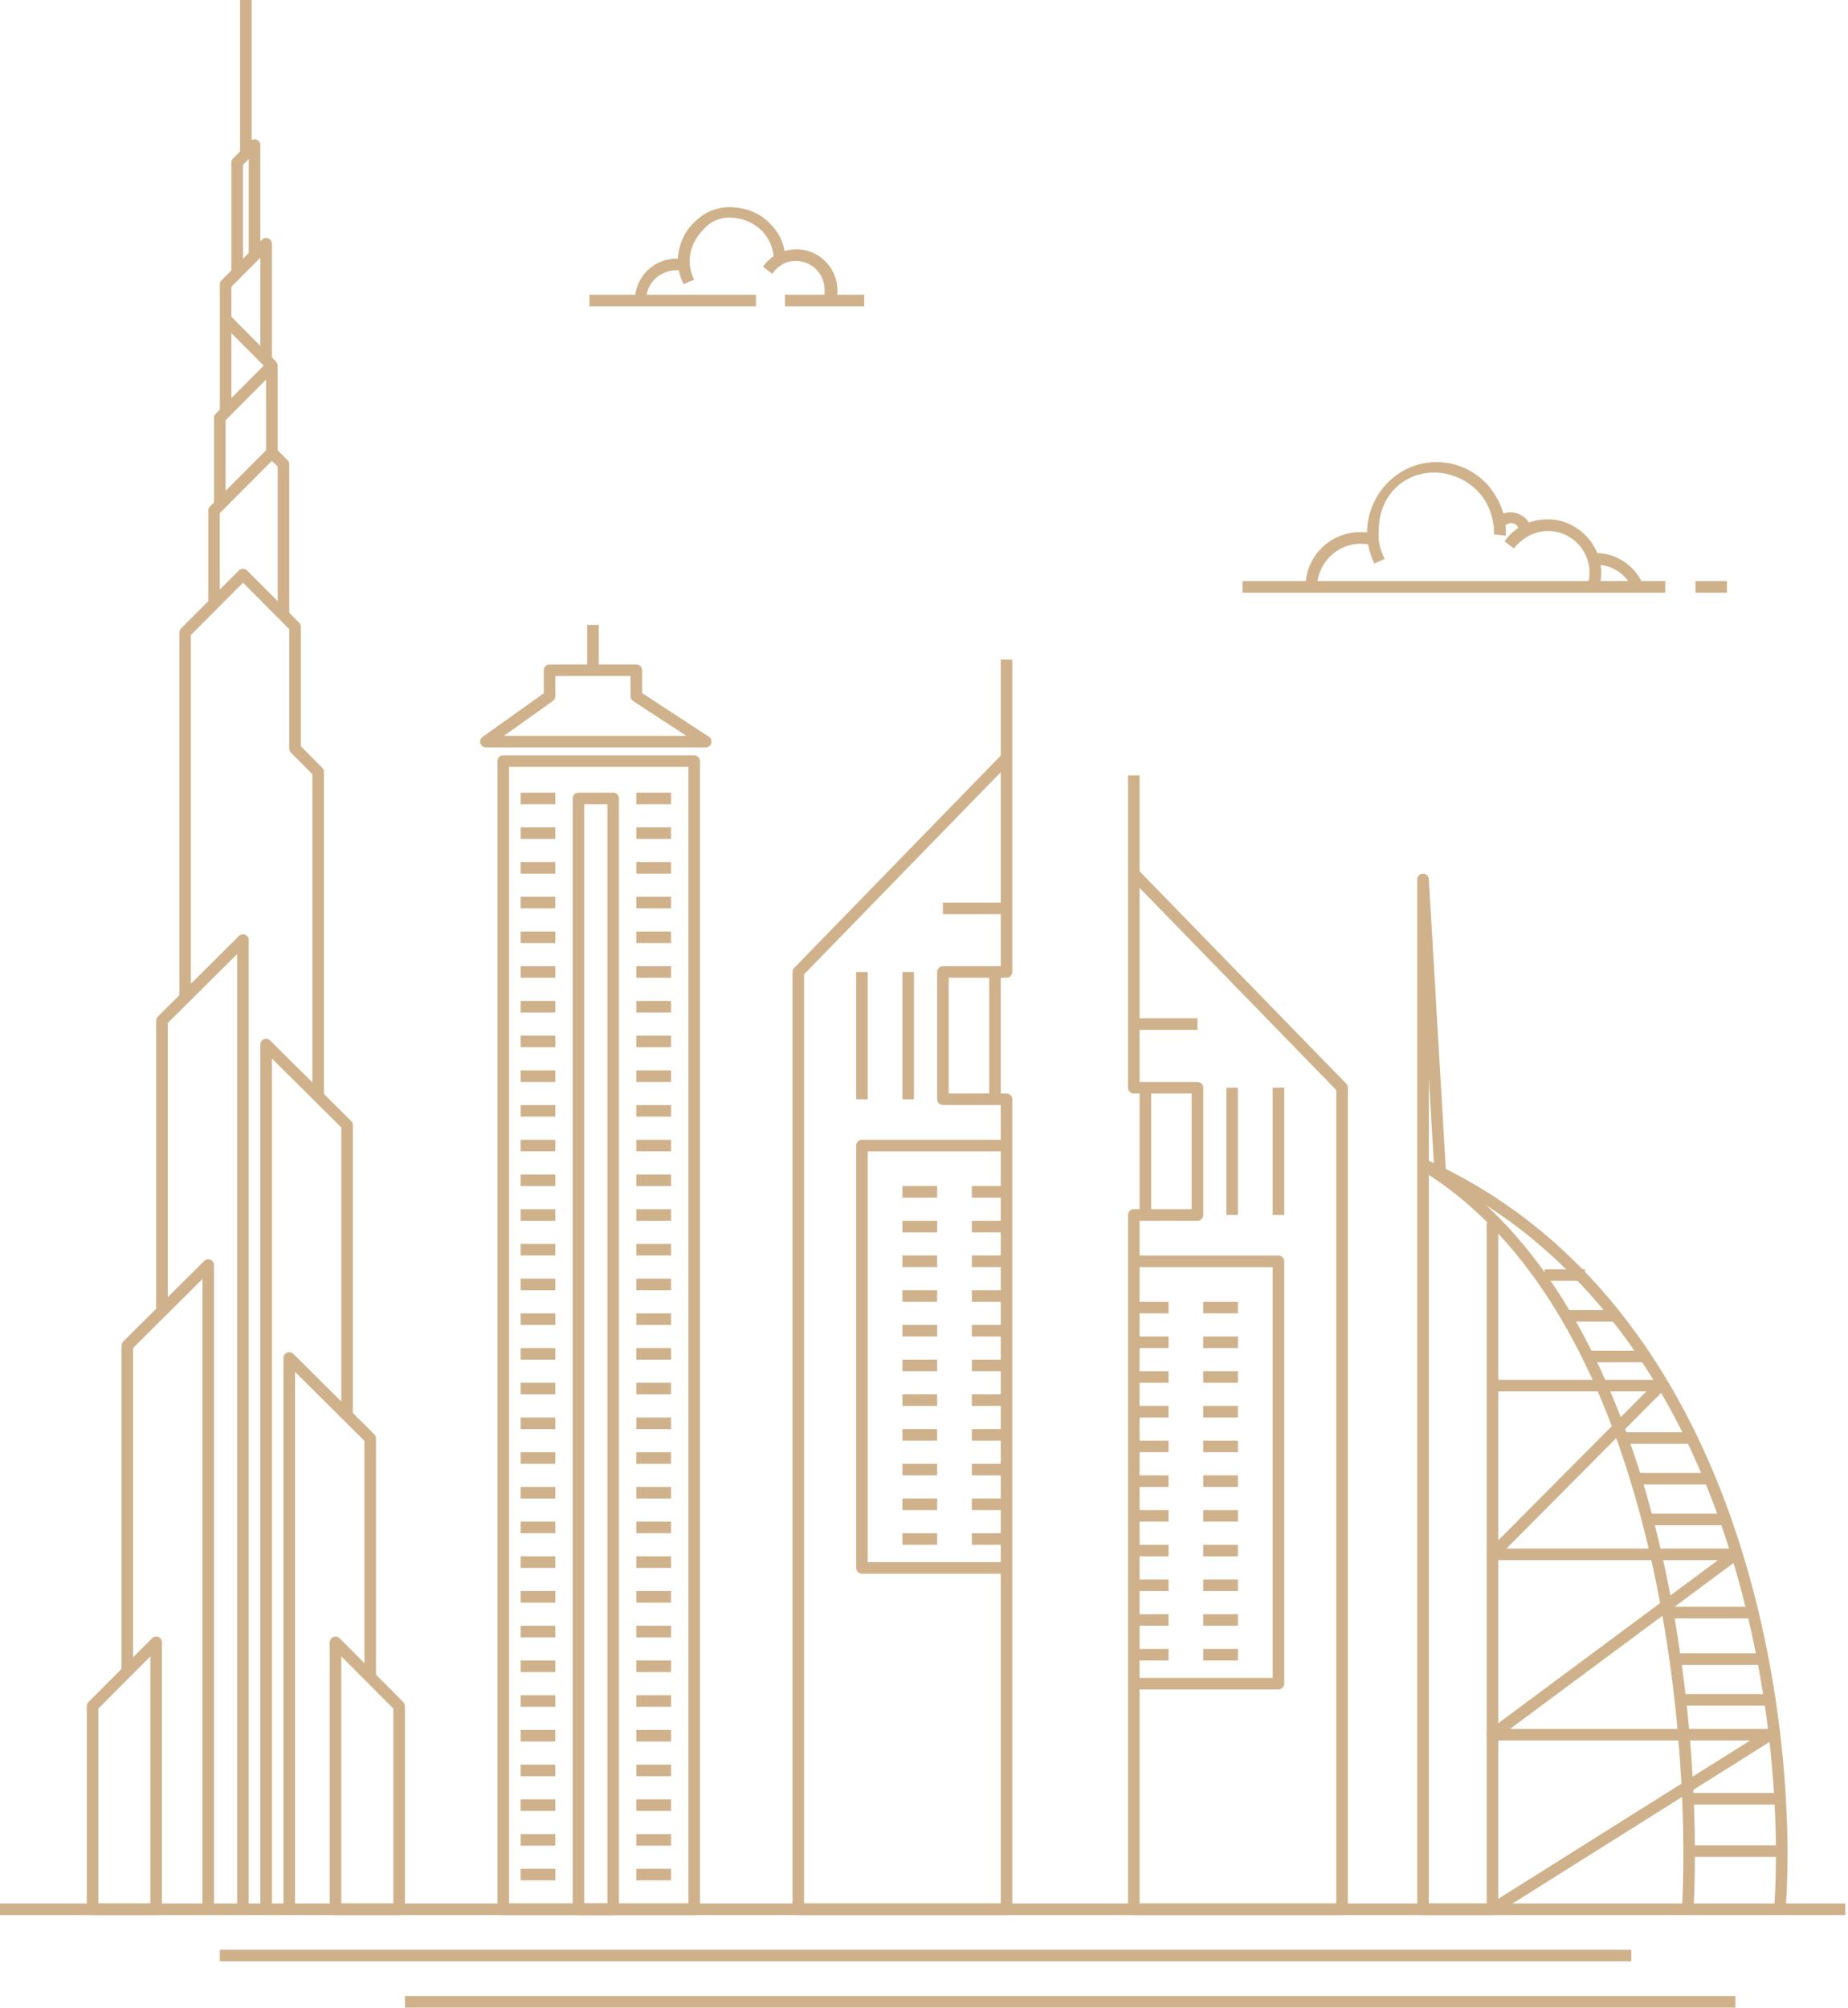 <svg width="116" height="126" viewBox="0 0 116 126" fill="none" xmlns="http://www.w3.org/2000/svg">
<path fill-rule="evenodd" clip-rule="evenodd" d="M16.563 65.224C16.428 65.28 16.34 65.412 16.34 65.559V119.827H17.066V66.432L21.423 70.761V88.869H22.149V70.61C22.149 70.514 22.111 70.421 22.042 70.353L16.959 65.301C16.855 65.198 16.699 65.167 16.563 65.224Z" fill="#CFB28B"/>
<path fill-rule="evenodd" clip-rule="evenodd" d="M18.016 84.891C17.881 84.948 17.793 85.08 17.793 85.226V119.827H18.519V86.099L22.876 90.429V105.258H23.602V90.278C23.602 90.181 23.564 90.088 23.495 90.02L18.412 84.969C18.308 84.865 18.152 84.835 18.016 84.891Z" fill="#CFB28B"/>
<path fill-rule="evenodd" clip-rule="evenodd" d="M15.39 58.668C15.525 58.724 15.614 58.856 15.614 59.003V119.827H14.887V59.876L10.53 64.206V82.313H9.804V64.055C9.804 63.958 9.842 63.865 9.911 63.797L14.995 58.745C15.098 58.642 15.255 58.611 15.39 58.668Z" fill="#CFB28B"/>
<path fill-rule="evenodd" clip-rule="evenodd" d="M15.251 35.694C15.348 35.694 15.44 35.733 15.508 35.801L18.776 39.079C18.844 39.147 18.882 39.239 18.882 39.335V46.834L20.229 48.184C20.297 48.252 20.335 48.345 20.335 48.441V68.837H19.608V48.591L18.262 47.24C18.194 47.172 18.156 47.08 18.156 46.984V39.486L15.251 36.572L11.983 39.85V62.645H11.257V39.7C11.257 39.603 11.295 39.511 11.363 39.443L14.994 35.801C15.062 35.733 15.155 35.694 15.251 35.694Z" fill="#CFB28B"/>
<path fill-rule="evenodd" clip-rule="evenodd" d="M15.796 8.791V0H15.069V9.502L14.631 9.942C14.563 10.01 14.525 10.102 14.525 10.198V16.968L13.905 17.59C13.837 17.658 13.799 17.75 13.799 17.847V25.709L13.541 25.967C13.473 26.035 13.435 26.127 13.435 26.224V31.537L13.178 31.795C13.11 31.863 13.072 31.955 13.072 32.051V37.879H13.799V32.201L17.067 28.923L17.43 29.287V38.607H18.156V29.137C18.156 29.041 18.118 28.949 18.05 28.881L17.43 28.259V22.946C17.43 22.849 17.392 22.757 17.324 22.689L17.067 22.431V15.297C17.067 15.15 16.978 15.018 16.842 14.961C16.706 14.905 16.55 14.937 16.446 15.041L16.34 15.147V9.105C16.34 8.958 16.252 8.826 16.116 8.77C16.01 8.726 15.892 8.735 15.796 8.791ZM15.614 15.875V9.984L15.251 10.348V16.24L15.614 15.875ZM16.34 16.176V21.703L14.525 19.882V17.997L16.34 16.176ZM14.525 20.91V24.981L16.554 22.946L14.525 20.91ZM16.703 23.824L14.162 26.374V30.808L16.703 28.259V23.824Z" fill="#CFB28B"/>
<path fill-rule="evenodd" clip-rule="evenodd" d="M13.211 79.064C13.347 79.12 13.435 79.252 13.435 79.399V119.827H12.709V80.272L8.351 84.602V104.894H7.625V84.451C7.625 84.354 7.664 84.261 7.732 84.193L12.816 79.141C12.92 79.038 13.076 79.007 13.211 79.064Z" fill="#CFB28B"/>
<path fill-rule="evenodd" clip-rule="evenodd" d="M9.942 102.738C10.078 102.794 10.167 102.926 10.167 103.073V119.827C10.167 120.028 10.004 120.19 9.804 120.19H5.809C5.609 120.19 5.446 120.028 5.446 119.827V107.08C5.446 106.984 5.484 106.891 5.552 106.823L9.546 102.817C9.65 102.713 9.807 102.682 9.942 102.738ZM6.173 107.23V119.464H9.441V103.952L6.173 107.23Z" fill="#CFB28B"/>
<path fill-rule="evenodd" clip-rule="evenodd" d="M20.922 102.738C20.786 102.794 20.698 102.926 20.698 103.073V119.827C20.698 120.028 20.86 120.19 21.061 120.19H25.055C25.255 120.19 25.418 120.028 25.418 119.827V107.08C25.418 106.984 25.38 106.891 25.312 106.823L21.318 102.817C21.214 102.713 21.058 102.682 20.922 102.738ZM24.692 107.23V119.464H21.424V103.952L24.692 107.23Z" fill="#CFB28B"/>
<path fill-rule="evenodd" clip-rule="evenodd" d="M36.856 41.703H34.496C34.295 41.703 34.133 41.865 34.133 42.066V43.508L30.291 46.249C30.162 46.34 30.108 46.505 30.156 46.655C30.204 46.805 30.344 46.907 30.502 46.907H44.3C44.461 46.907 44.602 46.802 44.648 46.648C44.694 46.494 44.633 46.328 44.499 46.24L40.306 43.498V42.066C40.306 41.865 40.143 41.703 39.943 41.703H37.583V39.216H36.856V41.703ZM34.859 42.429V43.694C34.859 43.812 34.803 43.922 34.707 43.99L31.636 46.181H43.081L39.744 43.998C39.641 43.931 39.58 43.817 39.58 43.694V42.429H34.859ZM31.228 47.766C31.228 47.565 31.391 47.403 31.591 47.403H43.574C43.774 47.403 43.937 47.565 43.937 47.766V119.827C43.937 120.028 43.774 120.19 43.574 120.19H31.591C31.391 120.19 31.228 120.028 31.228 119.827V47.766ZM31.954 48.129V119.464H43.211V48.129H31.954Z" fill="#CFB28B"/>
<path d="M90.278 29.666C91.228 29.739 92.178 30.178 92.836 30.909C93.493 31.641 93.786 32.591 93.786 33.542L94.516 33.615C94.59 32.445 94.151 31.348 93.42 30.471C92.616 29.593 91.593 29.081 90.424 29.008C88.012 28.862 85.966 30.763 85.82 33.176C85.747 33.908 85.966 34.712 86.258 35.37L86.916 35.078C86.624 34.493 86.478 33.908 86.551 33.25C86.551 31.056 88.231 29.52 90.278 29.666Z" fill="#CFB28B"/>
<path d="M85.381 34.127C85.6 34.127 85.746 34.127 85.966 34.2L86.112 33.469C85.893 33.396 85.6 33.396 85.381 33.396C83.481 33.396 81.946 34.931 81.946 36.833H82.677C82.677 35.37 83.919 34.127 85.381 34.127Z" fill="#CFB28B"/>
<path d="M95.32 33.176C95.32 33.249 95.393 33.323 95.393 33.469L96.124 33.542C96.124 33.323 96.124 33.103 96.051 32.957C95.759 32.299 95.028 32.006 94.37 32.226C94.224 32.299 94.078 32.372 94.005 32.445L94.516 32.957C94.59 32.884 94.59 32.884 94.663 32.884C94.882 32.737 95.247 32.884 95.32 33.176Z" fill="#CFB28B"/>
<path d="M103.067 36.541C102.555 35.444 101.386 34.712 100.217 34.712V35.444C101.167 35.444 102.044 36.029 102.409 36.833L103.067 36.541Z" fill="#CFB28B"/>
<path d="M108.402 36.467H106.429V37.199H108.402V36.467Z" fill="#CFB28B"/>
<path d="M104.528 36.467H78V37.199H104.528V36.467Z" fill="#CFB28B"/>
<path d="M100.363 36.979C100.436 36.614 100.509 36.321 100.509 35.955C100.509 34.127 98.974 32.591 97.147 32.591C96.051 32.591 95.028 33.103 94.443 33.981L95.028 34.42C95.54 33.761 96.344 33.323 97.147 33.323C98.609 33.323 99.778 34.493 99.778 35.955C99.778 36.248 99.705 36.54 99.632 36.76L100.363 36.979Z" fill="#CFB28B"/>
<path d="M46.062 13.669C46.792 13.742 47.377 14.035 47.889 14.547C48.327 15.059 48.619 15.717 48.546 16.448L49.277 16.521C49.35 15.644 49.058 14.766 48.4 14.108C47.816 13.45 47.012 13.084 46.062 13.011C45.185 12.938 44.308 13.23 43.65 13.889C42.992 14.474 42.627 15.278 42.554 16.156C42.554 16.741 42.627 17.326 42.919 17.838L43.577 17.545C43.358 17.18 43.285 16.668 43.285 16.229C43.358 15.498 43.65 14.912 44.161 14.4C44.673 13.815 45.331 13.596 46.062 13.669Z" fill="#CFB28B"/>
<path d="M42.481 16.96C42.628 16.96 42.774 16.96 42.92 17.033L43.066 16.302C42.847 16.229 42.701 16.229 42.481 16.229C41.02 16.229 39.851 17.399 39.851 18.861H40.581C40.508 17.838 41.385 16.96 42.481 16.96Z" fill="#CFB28B"/>
<path d="M47.451 18.496H37V19.227H47.451V18.496Z" fill="#CFB28B"/>
<path d="M54.247 18.496H49.277V19.227H54.247V18.496Z" fill="#CFB28B"/>
<path d="M52.42 19.008C52.493 18.715 52.566 18.496 52.566 18.203C52.566 16.814 51.397 15.644 50.008 15.644C49.204 15.644 48.4 16.009 47.889 16.741L48.473 17.18C48.839 16.668 49.35 16.375 49.935 16.375C50.958 16.375 51.762 17.18 51.762 18.203C51.762 18.423 51.762 18.569 51.689 18.788L52.42 19.008Z" fill="#CFB28B"/>
<path fill-rule="evenodd" clip-rule="evenodd" d="M35.948 50.109C35.948 49.909 36.111 49.746 36.311 49.746H38.49C38.691 49.746 38.853 49.909 38.853 50.109V119.827C38.853 120.028 38.691 120.19 38.49 120.19H36.311C36.111 120.19 35.948 120.028 35.948 119.827V50.109ZM36.675 50.473V119.464H38.127V50.473H36.675Z" fill="#CFB28B"/>
<path fill-rule="evenodd" clip-rule="evenodd" d="M34.858 50.473H32.68V49.746H34.858V50.473Z" fill="#CFB28B"/>
<path fill-rule="evenodd" clip-rule="evenodd" d="M34.858 52.651H32.68V51.925H34.858V52.651Z" fill="#CFB28B"/>
<path fill-rule="evenodd" clip-rule="evenodd" d="M34.858 54.83H32.68V54.104H34.858V54.83Z" fill="#CFB28B"/>
<path fill-rule="evenodd" clip-rule="evenodd" d="M34.858 57.009H32.68V56.282H34.858V57.009Z" fill="#CFB28B"/>
<path fill-rule="evenodd" clip-rule="evenodd" d="M34.858 59.187H32.68V58.461H34.858V59.187Z" fill="#CFB28B"/>
<path fill-rule="evenodd" clip-rule="evenodd" d="M34.858 61.366H32.68V60.64H34.858V61.366Z" fill="#CFB28B"/>
<path fill-rule="evenodd" clip-rule="evenodd" d="M34.858 63.545H32.68V62.818H34.858V63.545Z" fill="#CFB28B"/>
<path fill-rule="evenodd" clip-rule="evenodd" d="M34.858 65.723H32.68V64.997H34.858V65.723Z" fill="#CFB28B"/>
<path fill-rule="evenodd" clip-rule="evenodd" d="M34.858 67.902H32.68V67.176H34.858V67.902Z" fill="#CFB28B"/>
<path fill-rule="evenodd" clip-rule="evenodd" d="M34.858 70.081H32.68V69.355H34.858V70.081Z" fill="#CFB28B"/>
<path fill-rule="evenodd" clip-rule="evenodd" d="M34.858 72.259H32.68V71.533H34.858V72.259Z" fill="#CFB28B"/>
<path fill-rule="evenodd" clip-rule="evenodd" d="M34.858 74.438H32.68V73.712H34.858V74.438Z" fill="#CFB28B"/>
<path fill-rule="evenodd" clip-rule="evenodd" d="M34.858 76.617H32.68V75.89H34.858V76.617Z" fill="#CFB28B"/>
<path fill-rule="evenodd" clip-rule="evenodd" d="M34.858 78.795H32.68V78.069H34.858V78.795Z" fill="#CFB28B"/>
<path fill-rule="evenodd" clip-rule="evenodd" d="M34.858 80.974H32.68V80.248H34.858V80.974Z" fill="#CFB28B"/>
<path fill-rule="evenodd" clip-rule="evenodd" d="M34.858 83.153H32.68V82.427H34.858V83.153Z" fill="#CFB28B"/>
<path fill-rule="evenodd" clip-rule="evenodd" d="M34.858 85.331H32.68V84.605H34.858V85.331Z" fill="#CFB28B"/>
<path fill-rule="evenodd" clip-rule="evenodd" d="M34.858 87.51H32.68V86.784H34.858V87.51Z" fill="#CFB28B"/>
<path fill-rule="evenodd" clip-rule="evenodd" d="M34.858 89.689H32.68V88.963H34.858V89.689Z" fill="#CFB28B"/>
<path fill-rule="evenodd" clip-rule="evenodd" d="M34.858 91.867H32.68V91.141H34.858V91.867Z" fill="#CFB28B"/>
<path fill-rule="evenodd" clip-rule="evenodd" d="M34.858 94.046H32.68V93.32H34.858V94.046Z" fill="#CFB28B"/>
<path fill-rule="evenodd" clip-rule="evenodd" d="M34.858 96.225H32.68V95.499H34.858V96.225Z" fill="#CFB28B"/>
<path fill-rule="evenodd" clip-rule="evenodd" d="M34.858 98.403H32.68V97.677H34.858V98.403Z" fill="#CFB28B"/>
<path fill-rule="evenodd" clip-rule="evenodd" d="M34.858 100.582H32.68V99.856H34.858V100.582Z" fill="#CFB28B"/>
<path fill-rule="evenodd" clip-rule="evenodd" d="M34.858 102.761H32.68V102.035H34.858V102.761Z" fill="#CFB28B"/>
<path fill-rule="evenodd" clip-rule="evenodd" d="M34.858 104.94H32.68V104.213H34.858V104.94Z" fill="#CFB28B"/>
<path fill-rule="evenodd" clip-rule="evenodd" d="M34.858 107.118H32.68V106.392H34.858V107.118Z" fill="#CFB28B"/>
<path fill-rule="evenodd" clip-rule="evenodd" d="M34.858 109.297H32.68V108.571H34.858V109.297Z" fill="#CFB28B"/>
<path fill-rule="evenodd" clip-rule="evenodd" d="M34.858 111.475H32.68V110.749H34.858V111.475Z" fill="#CFB28B"/>
<path fill-rule="evenodd" clip-rule="evenodd" d="M34.858 113.654H32.68V112.928H34.858V113.654Z" fill="#CFB28B"/>
<path fill-rule="evenodd" clip-rule="evenodd" d="M34.858 115.833H32.68V115.107H34.858V115.833Z" fill="#CFB28B"/>
<path fill-rule="evenodd" clip-rule="evenodd" d="M34.858 118.012H32.68V117.285H34.858V118.012Z" fill="#CFB28B"/>
<path fill-rule="evenodd" clip-rule="evenodd" d="M42.121 50.473H39.942V49.746H42.121V50.473Z" fill="#CFB28B"/>
<path fill-rule="evenodd" clip-rule="evenodd" d="M42.121 52.651H39.942V51.925H42.121V52.651Z" fill="#CFB28B"/>
<path fill-rule="evenodd" clip-rule="evenodd" d="M42.121 54.83H39.942V54.104H42.121V54.83Z" fill="#CFB28B"/>
<path fill-rule="evenodd" clip-rule="evenodd" d="M42.121 57.009H39.942V56.282H42.121V57.009Z" fill="#CFB28B"/>
<path fill-rule="evenodd" clip-rule="evenodd" d="M42.121 59.187H39.942V58.461H42.121V59.187Z" fill="#CFB28B"/>
<path fill-rule="evenodd" clip-rule="evenodd" d="M42.121 61.366H39.942V60.64H42.121V61.366Z" fill="#CFB28B"/>
<path fill-rule="evenodd" clip-rule="evenodd" d="M42.121 63.545H39.942V62.818H42.121V63.545Z" fill="#CFB28B"/>
<path fill-rule="evenodd" clip-rule="evenodd" d="M42.121 65.723H39.942V64.997H42.121V65.723Z" fill="#CFB28B"/>
<path fill-rule="evenodd" clip-rule="evenodd" d="M42.121 67.902H39.942V67.176H42.121V67.902Z" fill="#CFB28B"/>
<path fill-rule="evenodd" clip-rule="evenodd" d="M42.121 70.081H39.942V69.355H42.121V70.081Z" fill="#CFB28B"/>
<path fill-rule="evenodd" clip-rule="evenodd" d="M42.121 72.259H39.942V71.533H42.121V72.259Z" fill="#CFB28B"/>
<path fill-rule="evenodd" clip-rule="evenodd" d="M42.121 74.438H39.942V73.712H42.121V74.438Z" fill="#CFB28B"/>
<path fill-rule="evenodd" clip-rule="evenodd" d="M42.121 76.617H39.942V75.89H42.121V76.617Z" fill="#CFB28B"/>
<path fill-rule="evenodd" clip-rule="evenodd" d="M42.121 78.795H39.942V78.069H42.121V78.795Z" fill="#CFB28B"/>
<path fill-rule="evenodd" clip-rule="evenodd" d="M42.121 80.974H39.942V80.248H42.121V80.974Z" fill="#CFB28B"/>
<path fill-rule="evenodd" clip-rule="evenodd" d="M42.121 83.153H39.942V82.427H42.121V83.153Z" fill="#CFB28B"/>
<path fill-rule="evenodd" clip-rule="evenodd" d="M42.121 85.331H39.942V84.605H42.121V85.331Z" fill="#CFB28B"/>
<path fill-rule="evenodd" clip-rule="evenodd" d="M42.121 87.51H39.942V86.784H42.121V87.51Z" fill="#CFB28B"/>
<path fill-rule="evenodd" clip-rule="evenodd" d="M42.121 89.689H39.942V88.963H42.121V89.689Z" fill="#CFB28B"/>
<path fill-rule="evenodd" clip-rule="evenodd" d="M42.121 91.867H39.942V91.141H42.121V91.867Z" fill="#CFB28B"/>
<path fill-rule="evenodd" clip-rule="evenodd" d="M42.121 94.046H39.942V93.32H42.121V94.046Z" fill="#CFB28B"/>
<path fill-rule="evenodd" clip-rule="evenodd" d="M42.121 96.225H39.942V95.499H42.121V96.225Z" fill="#CFB28B"/>
<path fill-rule="evenodd" clip-rule="evenodd" d="M42.121 98.403H39.942V97.677H42.121V98.403Z" fill="#CFB28B"/>
<path fill-rule="evenodd" clip-rule="evenodd" d="M42.121 100.582H39.942V99.856H42.121V100.582Z" fill="#CFB28B"/>
<path fill-rule="evenodd" clip-rule="evenodd" d="M42.121 102.761H39.942V102.035H42.121V102.761Z" fill="#CFB28B"/>
<path fill-rule="evenodd" clip-rule="evenodd" d="M42.121 104.94H39.942V104.213H42.121V104.94Z" fill="#CFB28B"/>
<path fill-rule="evenodd" clip-rule="evenodd" d="M42.121 107.118H39.942V106.392H42.121V107.118Z" fill="#CFB28B"/>
<path fill-rule="evenodd" clip-rule="evenodd" d="M42.121 109.297H39.942V108.571H42.121V109.297Z" fill="#CFB28B"/>
<path fill-rule="evenodd" clip-rule="evenodd" d="M42.121 111.475H39.942V110.749H42.121V111.475Z" fill="#CFB28B"/>
<path fill-rule="evenodd" clip-rule="evenodd" d="M42.121 113.654H39.942V112.928H42.121V113.654Z" fill="#CFB28B"/>
<path fill-rule="evenodd" clip-rule="evenodd" d="M42.121 115.833H39.942V115.107H42.121V115.833Z" fill="#CFB28B"/>
<path fill-rule="evenodd" clip-rule="evenodd" d="M42.121 118.012H39.942V117.285H42.121V118.012Z" fill="#CFB28B"/>
<path fill-rule="evenodd" clip-rule="evenodd" d="M58.824 75.164H56.645V74.438H58.824V75.164Z" fill="#CFB28B"/>
<path fill-rule="evenodd" clip-rule="evenodd" d="M58.824 77.343H56.645V76.617H58.824V77.343Z" fill="#CFB28B"/>
<path fill-rule="evenodd" clip-rule="evenodd" d="M58.824 79.522H56.645V78.795H58.824V79.522Z" fill="#CFB28B"/>
<path fill-rule="evenodd" clip-rule="evenodd" d="M58.824 81.7H56.645V80.974H58.824V81.7Z" fill="#CFB28B"/>
<path fill-rule="evenodd" clip-rule="evenodd" d="M58.824 83.879H56.645V83.153H58.824V83.879Z" fill="#CFB28B"/>
<path fill-rule="evenodd" clip-rule="evenodd" d="M58.824 86.058H56.645V85.331H58.824V86.058Z" fill="#CFB28B"/>
<path fill-rule="evenodd" clip-rule="evenodd" d="M58.824 88.236H56.645V87.51H58.824V88.236Z" fill="#CFB28B"/>
<path fill-rule="evenodd" clip-rule="evenodd" d="M58.824 90.415H56.645V89.689H58.824V90.415Z" fill="#CFB28B"/>
<path fill-rule="evenodd" clip-rule="evenodd" d="M58.824 92.594H56.645V91.867H58.824V92.594Z" fill="#CFB28B"/>
<path fill-rule="evenodd" clip-rule="evenodd" d="M58.824 94.772H56.645V94.046H58.824V94.772Z" fill="#CFB28B"/>
<path fill-rule="evenodd" clip-rule="evenodd" d="M58.824 96.951H56.645V96.225H58.824V96.951Z" fill="#CFB28B"/>
<path fill-rule="evenodd" clip-rule="evenodd" d="M63.182 75.164H61.003V74.438H63.182V75.164Z" fill="#CFB28B"/>
<path fill-rule="evenodd" clip-rule="evenodd" d="M63.182 77.343H61.003V76.617H63.182V77.343Z" fill="#CFB28B"/>
<path fill-rule="evenodd" clip-rule="evenodd" d="M63.182 79.522H61.003V78.795H63.182V79.522Z" fill="#CFB28B"/>
<path fill-rule="evenodd" clip-rule="evenodd" d="M63.182 81.7H61.003V80.974H63.182V81.7Z" fill="#CFB28B"/>
<path fill-rule="evenodd" clip-rule="evenodd" d="M63.182 83.879H61.003V83.153H63.182V83.879Z" fill="#CFB28B"/>
<path fill-rule="evenodd" clip-rule="evenodd" d="M63.182 86.058H61.003V85.331H63.182V86.058Z" fill="#CFB28B"/>
<path fill-rule="evenodd" clip-rule="evenodd" d="M63.182 88.236H61.003V87.51H63.182V88.236Z" fill="#CFB28B"/>
<path fill-rule="evenodd" clip-rule="evenodd" d="M63.182 90.415H61.003V89.689H63.182V90.415Z" fill="#CFB28B"/>
<path fill-rule="evenodd" clip-rule="evenodd" d="M63.182 92.594H61.003V91.867H63.182V92.594Z" fill="#CFB28B"/>
<path fill-rule="evenodd" clip-rule="evenodd" d="M63.182 94.772H61.003V94.046H63.182V94.772Z" fill="#CFB28B"/>
<path fill-rule="evenodd" clip-rule="evenodd" d="M63.182 96.951H61.003V96.225H63.182V96.951Z" fill="#CFB28B"/>
<path fill-rule="evenodd" clip-rule="evenodd" d="M62.818 47.42V41.395H63.544V61.003C63.544 61.203 63.382 61.366 63.181 61.366H62.818V68.628H63.181C63.382 68.628 63.544 68.791 63.544 68.991V119.827C63.544 120.028 63.382 120.19 63.181 120.19H50.109C49.909 120.19 49.746 120.028 49.746 119.827V61.003C49.746 60.908 49.783 60.817 49.849 60.75L62.818 47.42ZM62.818 48.462L50.472 61.15V119.464H62.818V98.766H54.103C53.903 98.766 53.74 98.604 53.74 98.403V71.896C53.74 71.696 53.903 71.533 54.103 71.533H62.818V69.354H59.187C58.986 69.354 58.824 69.192 58.824 68.991V61.003C58.824 60.802 58.986 60.64 59.187 60.64H62.818V57.372H59.187V56.645H62.818V48.462ZM62.092 61.366H59.55V68.628H62.092V61.366ZM62.818 72.259H54.467V98.04H62.818V72.259ZM53.74 68.991V61.003H54.467V68.991H53.74ZM56.645 68.991V61.003H57.371V68.991H56.645Z" fill="#CFB28B"/>
<path fill-rule="evenodd" clip-rule="evenodd" d="M75.527 82.426H77.706V81.7H75.527V82.426Z" fill="#CFB28B"/>
<path fill-rule="evenodd" clip-rule="evenodd" d="M75.527 84.605H77.706V83.879H75.527V84.605Z" fill="#CFB28B"/>
<path fill-rule="evenodd" clip-rule="evenodd" d="M75.527 86.784H77.706V86.058H75.527V86.784Z" fill="#CFB28B"/>
<path fill-rule="evenodd" clip-rule="evenodd" d="M75.527 88.963H77.706V88.236H75.527V88.963Z" fill="#CFB28B"/>
<path fill-rule="evenodd" clip-rule="evenodd" d="M75.527 91.141H77.706V90.415H75.527V91.141Z" fill="#CFB28B"/>
<path fill-rule="evenodd" clip-rule="evenodd" d="M75.527 93.32H77.706V92.594H75.527V93.32Z" fill="#CFB28B"/>
<path fill-rule="evenodd" clip-rule="evenodd" d="M75.527 95.498H77.706V94.772H75.527V95.498Z" fill="#CFB28B"/>
<path fill-rule="evenodd" clip-rule="evenodd" d="M75.527 97.677H77.706V96.951H75.527V97.677Z" fill="#CFB28B"/>
<path fill-rule="evenodd" clip-rule="evenodd" d="M75.527 99.856H77.706V99.13H75.527V99.856Z" fill="#CFB28B"/>
<path fill-rule="evenodd" clip-rule="evenodd" d="M75.527 102.035H77.706V101.308H75.527V102.035Z" fill="#CFB28B"/>
<path fill-rule="evenodd" clip-rule="evenodd" d="M75.527 104.213H77.706V103.487H75.527V104.213Z" fill="#CFB28B"/>
<path fill-rule="evenodd" clip-rule="evenodd" d="M71.17 82.426H73.349V81.7H71.17V82.426Z" fill="#CFB28B"/>
<path fill-rule="evenodd" clip-rule="evenodd" d="M71.17 84.605H73.349V83.879H71.17V84.605Z" fill="#CFB28B"/>
<path fill-rule="evenodd" clip-rule="evenodd" d="M71.17 86.784H73.349V86.058H71.17V86.784Z" fill="#CFB28B"/>
<path fill-rule="evenodd" clip-rule="evenodd" d="M71.17 88.963H73.349V88.236H71.17V88.963Z" fill="#CFB28B"/>
<path fill-rule="evenodd" clip-rule="evenodd" d="M71.17 91.141H73.349V90.415H71.17V91.141Z" fill="#CFB28B"/>
<path fill-rule="evenodd" clip-rule="evenodd" d="M71.17 93.32H73.349V92.594H71.17V93.32Z" fill="#CFB28B"/>
<path fill-rule="evenodd" clip-rule="evenodd" d="M71.17 95.498H73.349V94.772H71.17V95.498Z" fill="#CFB28B"/>
<path fill-rule="evenodd" clip-rule="evenodd" d="M71.17 97.677H73.349V96.951H71.17V97.677Z" fill="#CFB28B"/>
<path fill-rule="evenodd" clip-rule="evenodd" d="M71.17 99.856H73.349V99.13H71.17V99.856Z" fill="#CFB28B"/>
<path fill-rule="evenodd" clip-rule="evenodd" d="M71.17 102.035H73.349V101.308H71.17V102.035Z" fill="#CFB28B"/>
<path fill-rule="evenodd" clip-rule="evenodd" d="M71.17 104.213H73.349V103.487H71.17V104.213Z" fill="#CFB28B"/>
<path fill-rule="evenodd" clip-rule="evenodd" d="M71.533 54.682V48.657H70.807V68.265C70.807 68.466 70.97 68.628 71.17 68.628H71.533V75.89H71.17C70.97 75.89 70.807 76.053 70.807 76.254V119.827C70.807 120.028 70.97 120.19 71.17 120.19H84.242C84.443 120.19 84.606 120.028 84.606 119.827V68.265C84.606 68.171 84.569 68.08 84.503 68.012L71.533 54.682ZM71.533 55.724L83.879 68.413V119.464H71.533V106.029H80.248C80.449 106.029 80.611 105.866 80.611 105.666V79.158C80.611 78.958 80.449 78.795 80.248 78.795H71.533V76.617H75.165C75.365 76.617 75.528 76.454 75.528 76.254V68.265C75.528 68.064 75.365 67.902 75.165 67.902H71.533V64.634H75.165V63.908H71.533V55.724ZM72.26 68.628H74.801V75.89H72.26V68.628ZM71.533 79.522H79.885V105.303H71.533V79.522ZM80.611 76.254V68.265H79.885V76.254H80.611ZM77.706 76.254V68.265H76.98V76.254H77.706Z" fill="#CFB28B"/>
<path fill-rule="evenodd" clip-rule="evenodd" d="M103.756 95.259C106.152 104.389 106.616 113.883 106.306 119.846L105.581 119.808C105.887 113.906 105.428 104.488 103.054 95.443C100.677 86.386 96.401 77.782 89.138 73.397L89.513 72.775C97.021 77.308 101.363 86.141 103.756 95.259Z" fill="#CFB28B"/>
<path fill-rule="evenodd" clip-rule="evenodd" d="M108.645 95.23C111.879 104.372 112.505 113.879 112.087 119.852L111.363 119.802C111.775 113.91 111.156 104.505 107.961 95.472C104.766 86.441 99.011 77.821 89.178 73.417L89.475 72.755C99.551 77.267 105.411 86.086 108.645 95.23Z" fill="#CFB28B"/>
<path fill-rule="evenodd" clip-rule="evenodd" d="M89.315 54.83C89.512 54.825 89.677 54.976 89.689 55.172L90.778 73.795L90.053 73.838L89.689 67.619V119.464H93.32V76.738H94.046V119.827C94.046 120.028 93.884 120.19 93.683 120.19H89.326C89.23 120.19 89.137 120.152 89.069 120.084C89.001 120.016 88.963 119.924 88.963 119.827V55.193C88.963 54.997 89.119 54.836 89.315 54.83Z" fill="#CFB28B"/>
<path fill-rule="evenodd" clip-rule="evenodd" d="M103.341 87.326H93.683V86.599H104.214C104.36 86.599 104.493 86.688 104.549 86.823C104.605 86.959 104.575 87.115 104.471 87.219L94.557 97.189H108.934C109.091 97.189 109.23 97.29 109.279 97.438C109.328 97.587 109.276 97.75 109.151 97.844L94.782 108.509H111.113C111.275 108.509 111.417 108.616 111.462 108.772C111.507 108.927 111.443 109.094 111.306 109.18L93.877 120.135L93.49 119.52L109.853 109.235H93.683C93.527 109.235 93.388 109.135 93.339 108.986C93.29 108.838 93.341 108.674 93.467 108.581L107.836 97.915H93.683C93.537 97.915 93.404 97.827 93.348 97.692C93.292 97.556 93.323 97.4 93.426 97.296L103.341 87.326Z" fill="#CFB28B"/>
<path fill-rule="evenodd" clip-rule="evenodd" d="M99.493 80.387H96.951V79.661H99.493V80.387ZM101.309 82.944H98.404V82.217H101.309V82.944ZM103.124 85.5H99.856V84.773H103.124V85.5ZM106.029 90.612H102.035V89.886H106.029V90.612ZM107.118 93.168H102.761V92.442H107.118V93.168ZM108.208 95.724H103.487V94.998H108.208V95.724ZM110.023 101.567H104.94V100.841H110.023V101.567ZM110.749 104.488H105.303V103.762H110.749V104.488ZM111.113 107.044H105.666V106.318H111.113V107.044ZM111.839 113.252H106.029V112.526H111.839V113.252ZM111.839 116.539H106.029V115.812H111.839V116.539Z" fill="#CFB28B"/>
<path fill-rule="evenodd" clip-rule="evenodd" d="M115.833 120.19H0V119.464H115.833V120.19Z" fill="#CFB28B"/>
<path fill-rule="evenodd" clip-rule="evenodd" d="M102.397 123.095L13.798 123.095L13.798 122.369L102.397 122.369L102.397 123.095Z" fill="#CFB28B"/>
<path fill-rule="evenodd" clip-rule="evenodd" d="M108.934 126L25.418 126L25.418 125.274L108.934 125.274L108.934 126Z" fill="#CFB28B"/>
</svg>
